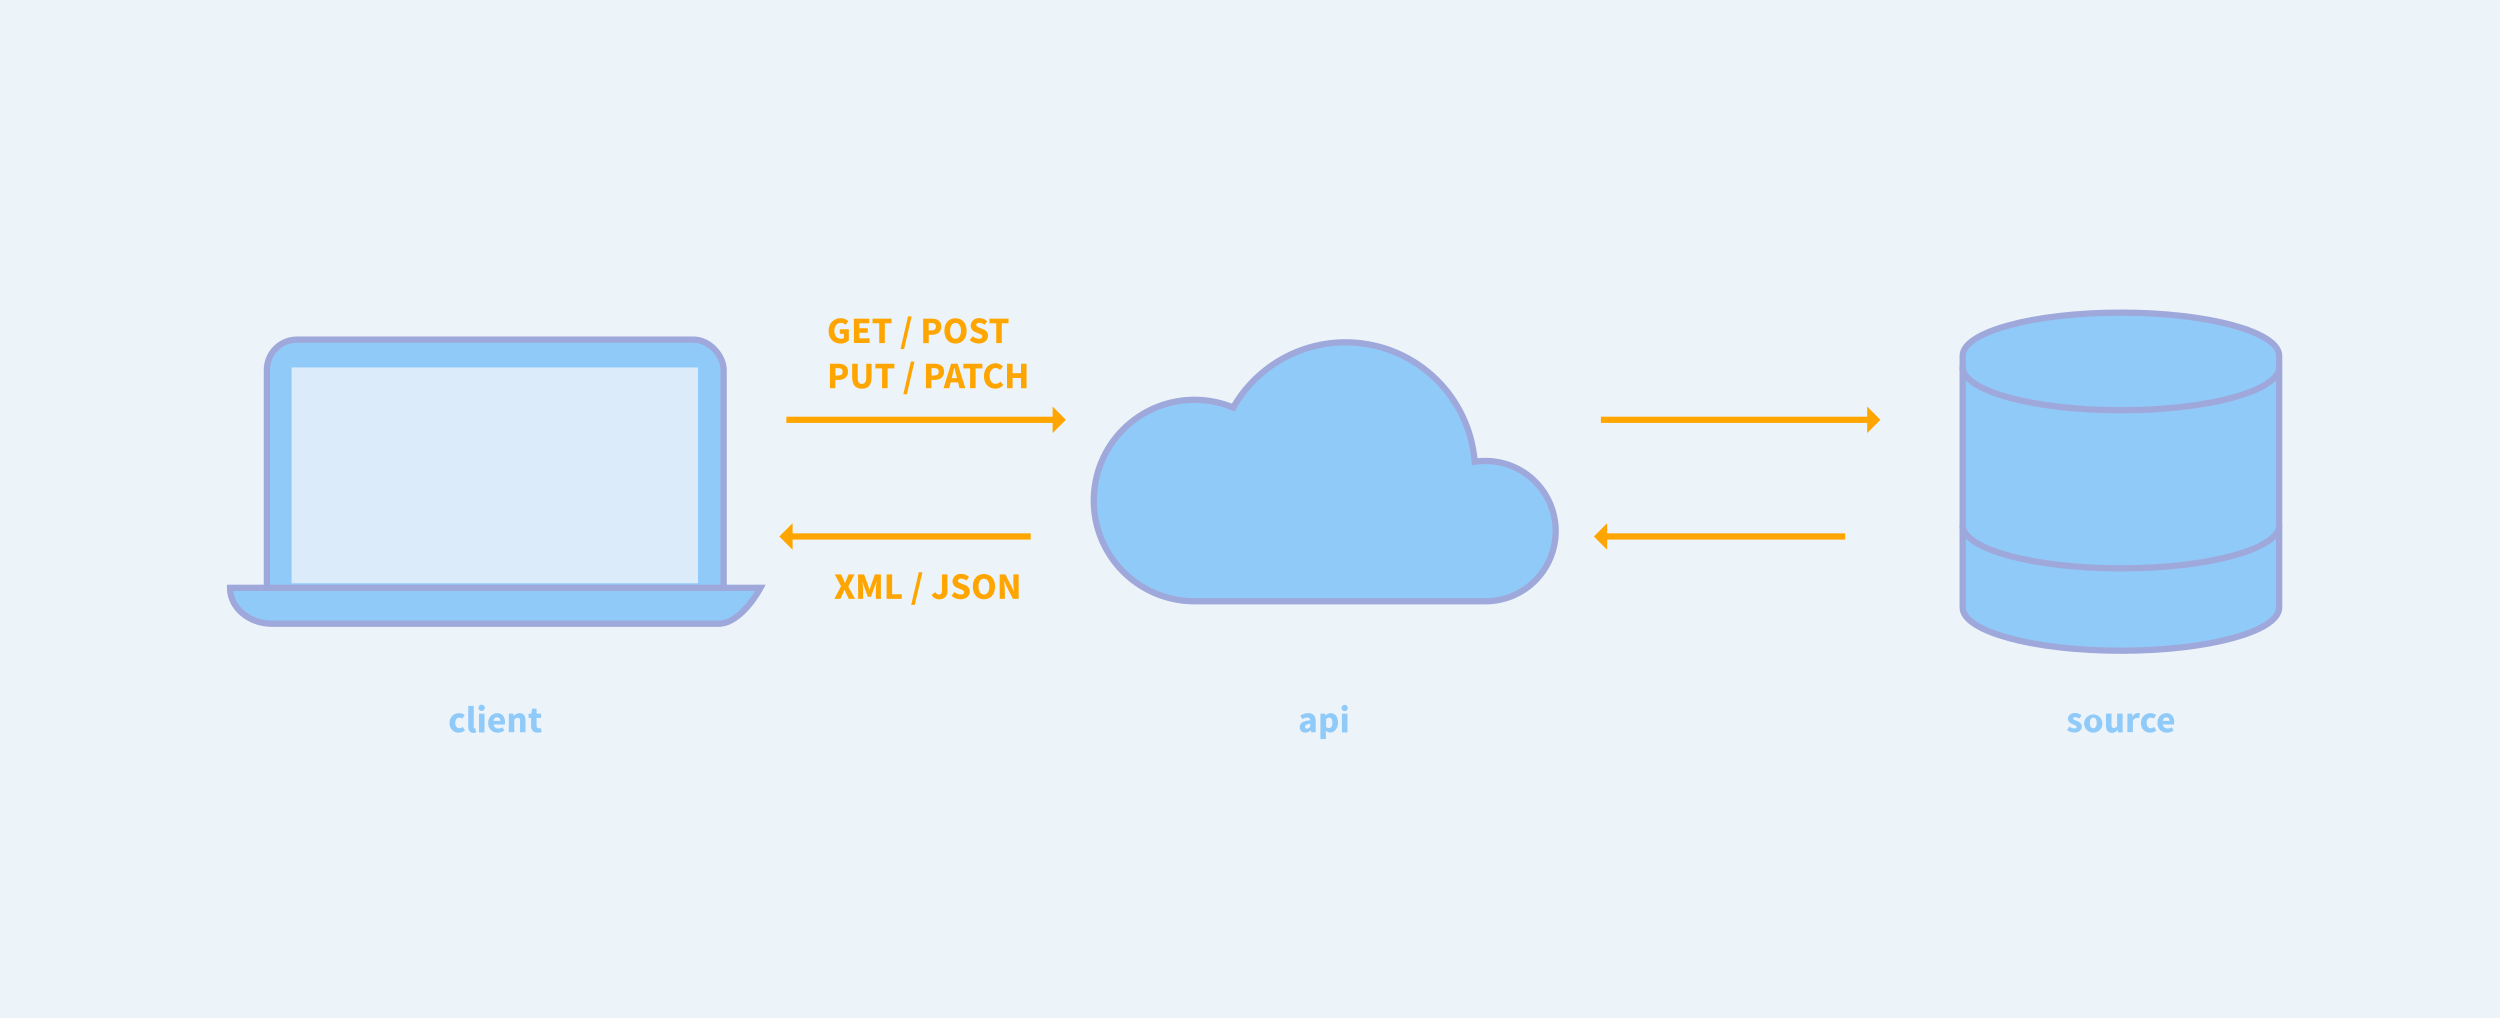 <svg xmlns="http://www.w3.org/2000/svg" viewBox="0 0 798 325"><defs><style>.cls-1{fill:#edf4f9;}.cls-2,.cls-6{fill:#90caf9;}.cls-2,.cls-3{stroke:#9fa8da;stroke-miterlimit:10;stroke-width:2px;}.cls-3{fill:none;}.cls-4{fill:#dcebf9;}.cls-5{fill:orange;}</style></defs><title>hero-4</title><g id="Layer_3" data-name="Layer 3"><rect class="cls-1" width="798" height="325"/></g><g id="Layer_1" data-name="Layer 1"><path class="cls-2" d="M474.71,223.92a22.39,22.39,0,1,0,0-44.77,23.05,23.05,0,0,0-3,.22,41.32,41.32,0,0,0-77.07-17.28,32.15,32.15,0,1,0-12.34,61.83Z" transform="translate(-1 -32)"/><path class="cls-2" d="M728.51,145.57c0-7.61-22.62-13.78-50.52-13.78s-50.51,6.17-50.51,13.78v80.36c0,7.61,22.61,13.78,50.51,13.78s50.52-6.17,50.52-13.78Z" transform="translate(-1 -32)"/><path class="cls-3" d="M728.51,199.65c0,7.61-22.62,13.77-50.52,13.77s-50.51-6.16-50.51-13.77" transform="translate(-1 -32)"/><path class="cls-3" d="M728.51,149.17c0,7.61-22.62,13.77-50.52,13.77s-50.51-6.16-50.51-13.77" transform="translate(-1 -32)"/><rect class="cls-2" x="85.19" y="108.4" width="145.8" height="88.4" rx="9.65"/><path class="cls-2" d="M74.42,219.62h0c0,6.34,6,11.48,13.44,11.48H230.32c7.42,0,13.44-11.48,13.44-11.48Z" transform="translate(-1 -32)"/><rect class="cls-4" x="93.08" y="117.3" width="129.73" height="68.88"/><polygon class="cls-5" points="340.24 134 336 129.76 336 133 251 133 251 135 336 135 336 138.24 340.24 134"/><polygon class="cls-5" points="329 170.24 253 170.24 253 167 248.76 171.24 253 175.49 253 172.24 329 172.24 329 170.24"/><polygon class="cls-5" points="600.24 134 596 129.76 596 133 511 133 511 135 596 135 596 138.24 600.24 134"/><polygon class="cls-5" points="589 170.24 513 170.24 513 167 508.76 171.24 513 175.49 513 172.24 589 172.24 589 170.24"/><path class="cls-5" d="M265.53,137.66a3.78,3.78,0,0,1,3.81-4.1,3.4,3.4,0,0,1,2.47,1l-.93,1.13a2,2,0,0,0-1.48-.62c-1.2,0-2.06.94-2.06,2.51s.73,2.54,2.2,2.54a1.43,1.43,0,0,0,.83-.23v-1.35h-1.3v-1.44h2.87v3.6a3.77,3.77,0,0,1-2.58.95A3.67,3.67,0,0,1,265.53,137.66Z" transform="translate(-1 -32)"/><path class="cls-5" d="M273.56,133.71h4.89v1.48h-3.13v1.57H278v1.48h-2.67V140h3.25v1.48h-5Z" transform="translate(-1 -32)"/><path class="cls-5" d="M281.66,135.19h-2.15v-1.48h6.07v1.48h-2.15v6.33h-1.77Z" transform="translate(-1 -32)"/><path class="cls-5" d="M290.85,133H292l-2.41,10.43h-1.15Z" transform="translate(-1 -32)"/><path class="cls-5" d="M295.67,133.71h2.69c1.72,0,3.1.61,3.1,2.51s-1.4,2.65-3,2.65h-1v2.65h-1.77Zm2.63,3.76c1,0,1.43-.43,1.43-1.25s-.52-1.11-1.48-1.11h-.81v2.36Z" transform="translate(-1 -32)"/><path class="cls-5" d="M302.45,137.58c0-2.55,1.45-4,3.55-4s3.55,1.48,3.55,4-1.44,4.09-3.55,4.09S302.45,140.14,302.45,137.58Zm5.29,0c0-1.57-.67-2.49-1.74-2.49s-1.73.92-1.73,2.49.67,2.56,1.73,2.56S307.74,139.15,307.74,137.58Z" transform="translate(-1 -32)"/><path class="cls-5" d="M310.53,140.54l1-1.22a3.1,3.1,0,0,0,1.92.82c.74,0,1.1-.29,1.1-.75s-.44-.65-1.13-.93l-1-.44a2.28,2.28,0,0,1-1.58-2.13,2.53,2.53,0,0,1,2.78-2.33,3.63,3.63,0,0,1,2.52,1l-.89,1.11a2.6,2.6,0,0,0-1.63-.61c-.6,0-1,.25-1,.7s.51.65,1.19.92l1,.41a2.15,2.15,0,0,1,1.55,2.12c0,1.3-1.08,2.43-2.95,2.43A4.32,4.32,0,0,1,310.53,140.54Z" transform="translate(-1 -32)"/><path class="cls-5" d="M319,135.19h-2.15v-1.48h6.07v1.48h-2.15v6.33H319Z" transform="translate(-1 -32)"/><path class="cls-5" d="M265.9,148.11h2.69c1.72,0,3.1.61,3.1,2.51s-1.4,2.65-3.06,2.65h-1v2.65H265.9Zm2.63,3.76c1,0,1.43-.43,1.43-1.25s-.52-1.11-1.48-1.11h-.81v2.36Z" transform="translate(-1 -32)"/><path class="cls-5" d="M273,152.3v-4.19h1.77v4.37c0,1.53.48,2.06,1.35,2.06s1.39-.53,1.39-2.06v-4.37h1.7v4.19c0,2.63-1.06,3.77-3.09,3.77S273,154.93,273,152.3Z" transform="translate(-1 -32)"/><path class="cls-5" d="M282.56,149.59h-2.15v-1.48h6.07v1.48h-2.15v6.33h-1.77Z" transform="translate(-1 -32)"/><path class="cls-5" d="M291.75,147.41h1.15l-2.41,10.43h-1.15Z" transform="translate(-1 -32)"/><path class="cls-5" d="M296.57,148.11h2.69c1.72,0,3.1.61,3.1,2.51s-1.4,2.65-3.05,2.65h-1v2.65h-1.77Zm2.63,3.76c1,0,1.43-.43,1.43-1.25s-.52-1.11-1.48-1.11h-.81v2.36Z" transform="translate(-1 -32)"/><path class="cls-5" d="M304.58,148.11h2.11l2.46,7.81h-1.87l-1-4c-.22-.78-.43-1.7-.64-2.52h-.05c-.19.83-.4,1.74-.61,2.52l-1,4h-1.81Zm-.84,4.58h3.76v1.37h-3.76Z" transform="translate(-1 -32)"/><path class="cls-5" d="M310.65,149.59H308.5v-1.48h6.07v1.48h-2.15v6.33h-1.77Z" transform="translate(-1 -32)"/><path class="cls-5" d="M315.09,152.06c0-2.59,1.72-4.1,3.69-4.1a3.3,3.3,0,0,1,2.35,1l-.93,1.13a2,2,0,0,0-1.38-.62c-1.07,0-1.92.94-1.92,2.51s.75,2.54,1.89,2.54a2,2,0,0,0,1.53-.73l.93,1.11a3.23,3.23,0,0,1-2.52,1.15C316.75,156.07,315.09,154.69,315.09,152.06Z" transform="translate(-1 -32)"/><path class="cls-5" d="M322.44,148.11h1.77v3h2.7v-3h1.77v7.81h-1.77v-3.26h-2.7v3.26h-1.77Z" transform="translate(-1 -32)"/><path class="cls-5" d="M269.46,219.14l-2-3.8h2l.68,1.48c.18.36.35.76.57,1.25h.05c.18-.49.35-.89.5-1.25l.62-1.48h1.89l-2,3.88,2.17,3.94h-2l-.77-1.59c-.2-.41-.38-.81-.59-1.29h-.05c-.18.48-.36.88-.54,1.29l-.73,1.59H267.3Z" transform="translate(-1 -32)"/><path class="cls-5" d="M274.89,215.34h1.92l1.27,3.48c.16.46.3,1,.45,1.44h.05c.16-.48.29-1,.45-1.44l1.23-3.48h1.92v7.82h-1.61v-2.87c0-.76.15-1.9.23-2.65h-.05l-.64,1.85-1.1,3h-1l-1.1-3-.63-1.85h0c.08.75.22,1.89.22,2.65v2.87h-1.58Z" transform="translate(-1 -32)"/><path class="cls-5" d="M284,215.34h1.77v6.34h3.08v1.48H284Z" transform="translate(-1 -32)"/><path class="cls-5" d="M294.29,214.64h1.15L293,225.08h-1.15Z" transform="translate(-1 -32)"/><path class="cls-5" d="M298.38,221.89l1.2-.89a1.29,1.29,0,0,0,1.09.78c.64,0,1-.32,1-1.37v-5.07h1.76v5.22a2.44,2.44,0,0,1-2.5,2.74A2.64,2.64,0,0,1,298.38,221.89Z" transform="translate(-1 -32)"/><path class="cls-5" d="M304.72,222.17l1-1.21a3.1,3.1,0,0,0,1.92.82c.74,0,1.1-.29,1.1-.76s-.44-.65-1.13-.93l-1-.43a2.28,2.28,0,0,1-1.58-2.13,2.52,2.52,0,0,1,2.78-2.33,3.62,3.62,0,0,1,2.52,1l-.89,1.12a2.54,2.54,0,0,0-1.63-.61c-.6,0-1,.25-1,.7s.51.65,1.19.92l1,.4a2.17,2.17,0,0,1,1.55,2.13c0,1.3-1.08,2.42-2.95,2.42A4.27,4.27,0,0,1,304.72,222.17Z" transform="translate(-1 -32)"/><path class="cls-5" d="M311.52,219.22c0-2.56,1.45-4,3.56-4s3.54,1.47,3.54,4-1.44,4.08-3.54,4.08S311.52,221.77,311.52,219.22Zm5.29,0c0-1.57-.67-2.49-1.73-2.49s-1.74.92-1.74,2.49.67,2.56,1.74,2.56S316.81,220.79,316.81,219.22Z" transform="translate(-1 -32)"/><path class="cls-5" d="M320.1,215.34h1.81l2,3.89.78,1.72h0c-.08-.83-.22-1.92-.22-2.85v-2.76h1.68v7.82h-1.81l-2-3.9-.77-1.71h-.05c.08.87.23,1.91.23,2.84v2.77H320.1Z" transform="translate(-1 -32)"/><path class="cls-6" d="M144.51,262.75a3,3,0,0,1,3.1-3.12,2.61,2.61,0,0,1,1.74.64l-.84,1.14a1.19,1.19,0,0,0-.8-.35c-.85,0-1.4.66-1.4,1.69s.57,1.7,1.34,1.7a1.81,1.81,0,0,0,1.07-.44l.69,1.15a3,3,0,0,1-2,.71A2.86,2.86,0,0,1,144.51,262.75Z" transform="translate(-1 -32)"/><path class="cls-6" d="M150.46,263.88v-6.56h1.76V264c0,.38.17.5.32.5a.59.59,0,0,0,.21,0l.21,1.3a2.11,2.11,0,0,1-.88.15C150.87,265.87,150.46,265.08,150.46,263.88Z" transform="translate(-1 -32)"/><path class="cls-6" d="M153.75,258a1,1,0,1,1,1,.93A.94.94,0,0,1,153.75,258Zm.14,1.8h1.76v6h-1.76Z" transform="translate(-1 -32)"/><path class="cls-6" d="M156.85,262.75a2.93,2.93,0,0,1,2.81-3.12c1.7,0,2.54,1.23,2.54,2.86a3.51,3.51,0,0,1-.08.78h-3.56a1.44,1.44,0,0,0,1.55,1.26,2.48,2.48,0,0,0,1.28-.39l.59,1.06a3.91,3.91,0,0,1-2.12.67A2.91,2.91,0,0,1,156.85,262.75Zm3.84-.65c0-.65-.29-1.12-1-1.12a1.18,1.18,0,0,0-1.16,1.12Z" transform="translate(-1 -32)"/><path class="cls-6" d="M163.42,259.78h1.43l.13.75h0a2.77,2.77,0,0,1,1.92-.9c1.29,0,1.84.91,1.84,2.4v3.7H167v-3.47c0-.86-.23-1.13-.74-1.13a1.53,1.53,0,0,0-1.1.58v4h-1.76Z" transform="translate(-1 -32)"/><path class="cls-6" d="M170.52,263.56v-2.4h-.81v-1.32l.91-.06.2-1.58h1.46v1.58h1.43v1.38h-1.43v2.38c0,.68.31.95.77.95a1.7,1.7,0,0,0,.57-.12l.28,1.28a4.24,4.24,0,0,1-1.33.22C171.1,265.87,170.52,264.94,170.52,263.56Z" transform="translate(-1 -32)"/><path class="cls-6" d="M415.87,264.08c0-1.26,1-1.94,3.35-2.18a.83.83,0,0,0-.94-.86,3.36,3.36,0,0,0-1.58.53l-.62-1.15a4.76,4.76,0,0,1,2.54-.79c1.52,0,2.36.87,2.36,2.7v3.4h-1.44l-.12-.61h-.05a2.6,2.6,0,0,1-1.73.75A1.71,1.71,0,0,1,415.87,264.08Zm3.35-.08v-1c-1.25.17-1.66.53-1.66,1s.26.57.68.57A1.34,1.34,0,0,0,419.22,264Z" transform="translate(-1 -32)"/><path class="cls-6" d="M422.47,259.78h1.43l.13.58h.05a2.65,2.65,0,0,1,1.69-.73c1.44,0,2.32,1.19,2.32,3,0,2-1.21,3.21-2.5,3.21a2.08,2.08,0,0,1-1.42-.62l.06.94v1.74h-1.76Zm3.82,2.9c0-1.07-.33-1.6-1-1.6a1.37,1.37,0,0,0-1,.53v2.44a1.42,1.42,0,0,0,.95.38C425.79,264.43,426.29,263.91,426.29,262.68Z" transform="translate(-1 -32)"/><path class="cls-6" d="M429.21,258a1,1,0,0,1,2,0,1,1,0,0,1-2,0Zm.13,1.8h1.77v6h-1.77Z" transform="translate(-1 -32)"/><path class="cls-6" d="M660.78,265l.79-1.1a2.58,2.58,0,0,0,1.54.63c.52,0,.75-.2.75-.52s-.59-.57-1.2-.8-1.58-.77-1.58-1.75.9-1.87,2.27-1.87a3.36,3.36,0,0,1,2.1.76l-.79,1.05a2.24,2.24,0,0,0-1.25-.5c-.46,0-.68.18-.68.47s.56.53,1.17.75,1.61.7,1.61,1.79-.85,1.92-2.45,1.92A3.86,3.86,0,0,1,660.78,265Z" transform="translate(-1 -32)"/><path class="cls-6" d="M666.27,262.75a2.91,2.91,0,1,1,2.9,3.12A2.93,2.93,0,0,1,666.27,262.75Zm4,0c0-1-.36-1.69-1.09-1.69s-1.09.66-1.09,1.69.36,1.7,1.09,1.7S670.26,263.78,670.26,262.75Z" transform="translate(-1 -32)"/><path class="cls-6" d="M673.22,263.47v-3.69H675v3.46c0,.86.22,1.13.73,1.13a1.21,1.21,0,0,0,1.06-.66v-3.93h1.76v6h-1.43l-.13-.83h0a2.34,2.34,0,0,1-1.87,1C673.77,265.87,673.22,265,673.22,263.47Z" transform="translate(-1 -32)"/><path class="cls-6" d="M680.09,259.78h1.44l.13,1h0a2,2,0,0,1,1.69-1.19,1.75,1.75,0,0,1,.71.12l-.29,1.52a2.53,2.53,0,0,0-.64-.09,1.48,1.48,0,0,0-1.31,1.1v3.45h-1.77Z" transform="translate(-1 -32)"/><path class="cls-6" d="M684.41,262.75a3,3,0,0,1,3.1-3.12,2.56,2.56,0,0,1,1.73.64l-.83,1.14a1.19,1.19,0,0,0-.81-.35c-.84,0-1.39.66-1.39,1.69s.57,1.7,1.34,1.7a1.81,1.81,0,0,0,1.07-.44l.69,1.15a3,3,0,0,1-2,.71A2.86,2.86,0,0,1,684.41,262.75Z" transform="translate(-1 -32)"/><path class="cls-6" d="M689.67,262.75a2.93,2.93,0,0,1,2.81-3.12c1.69,0,2.53,1.23,2.53,2.86a4.43,4.43,0,0,1-.07.78h-3.56a1.44,1.44,0,0,0,1.54,1.26,2.49,2.49,0,0,0,1.29-.39l.58,1.06a3.87,3.87,0,0,1-2.11.67A2.91,2.91,0,0,1,689.67,262.75Zm3.84-.65c0-.65-.29-1.12-1-1.12a1.18,1.18,0,0,0-1.16,1.12Z" transform="translate(-1 -32)"/></g></svg>